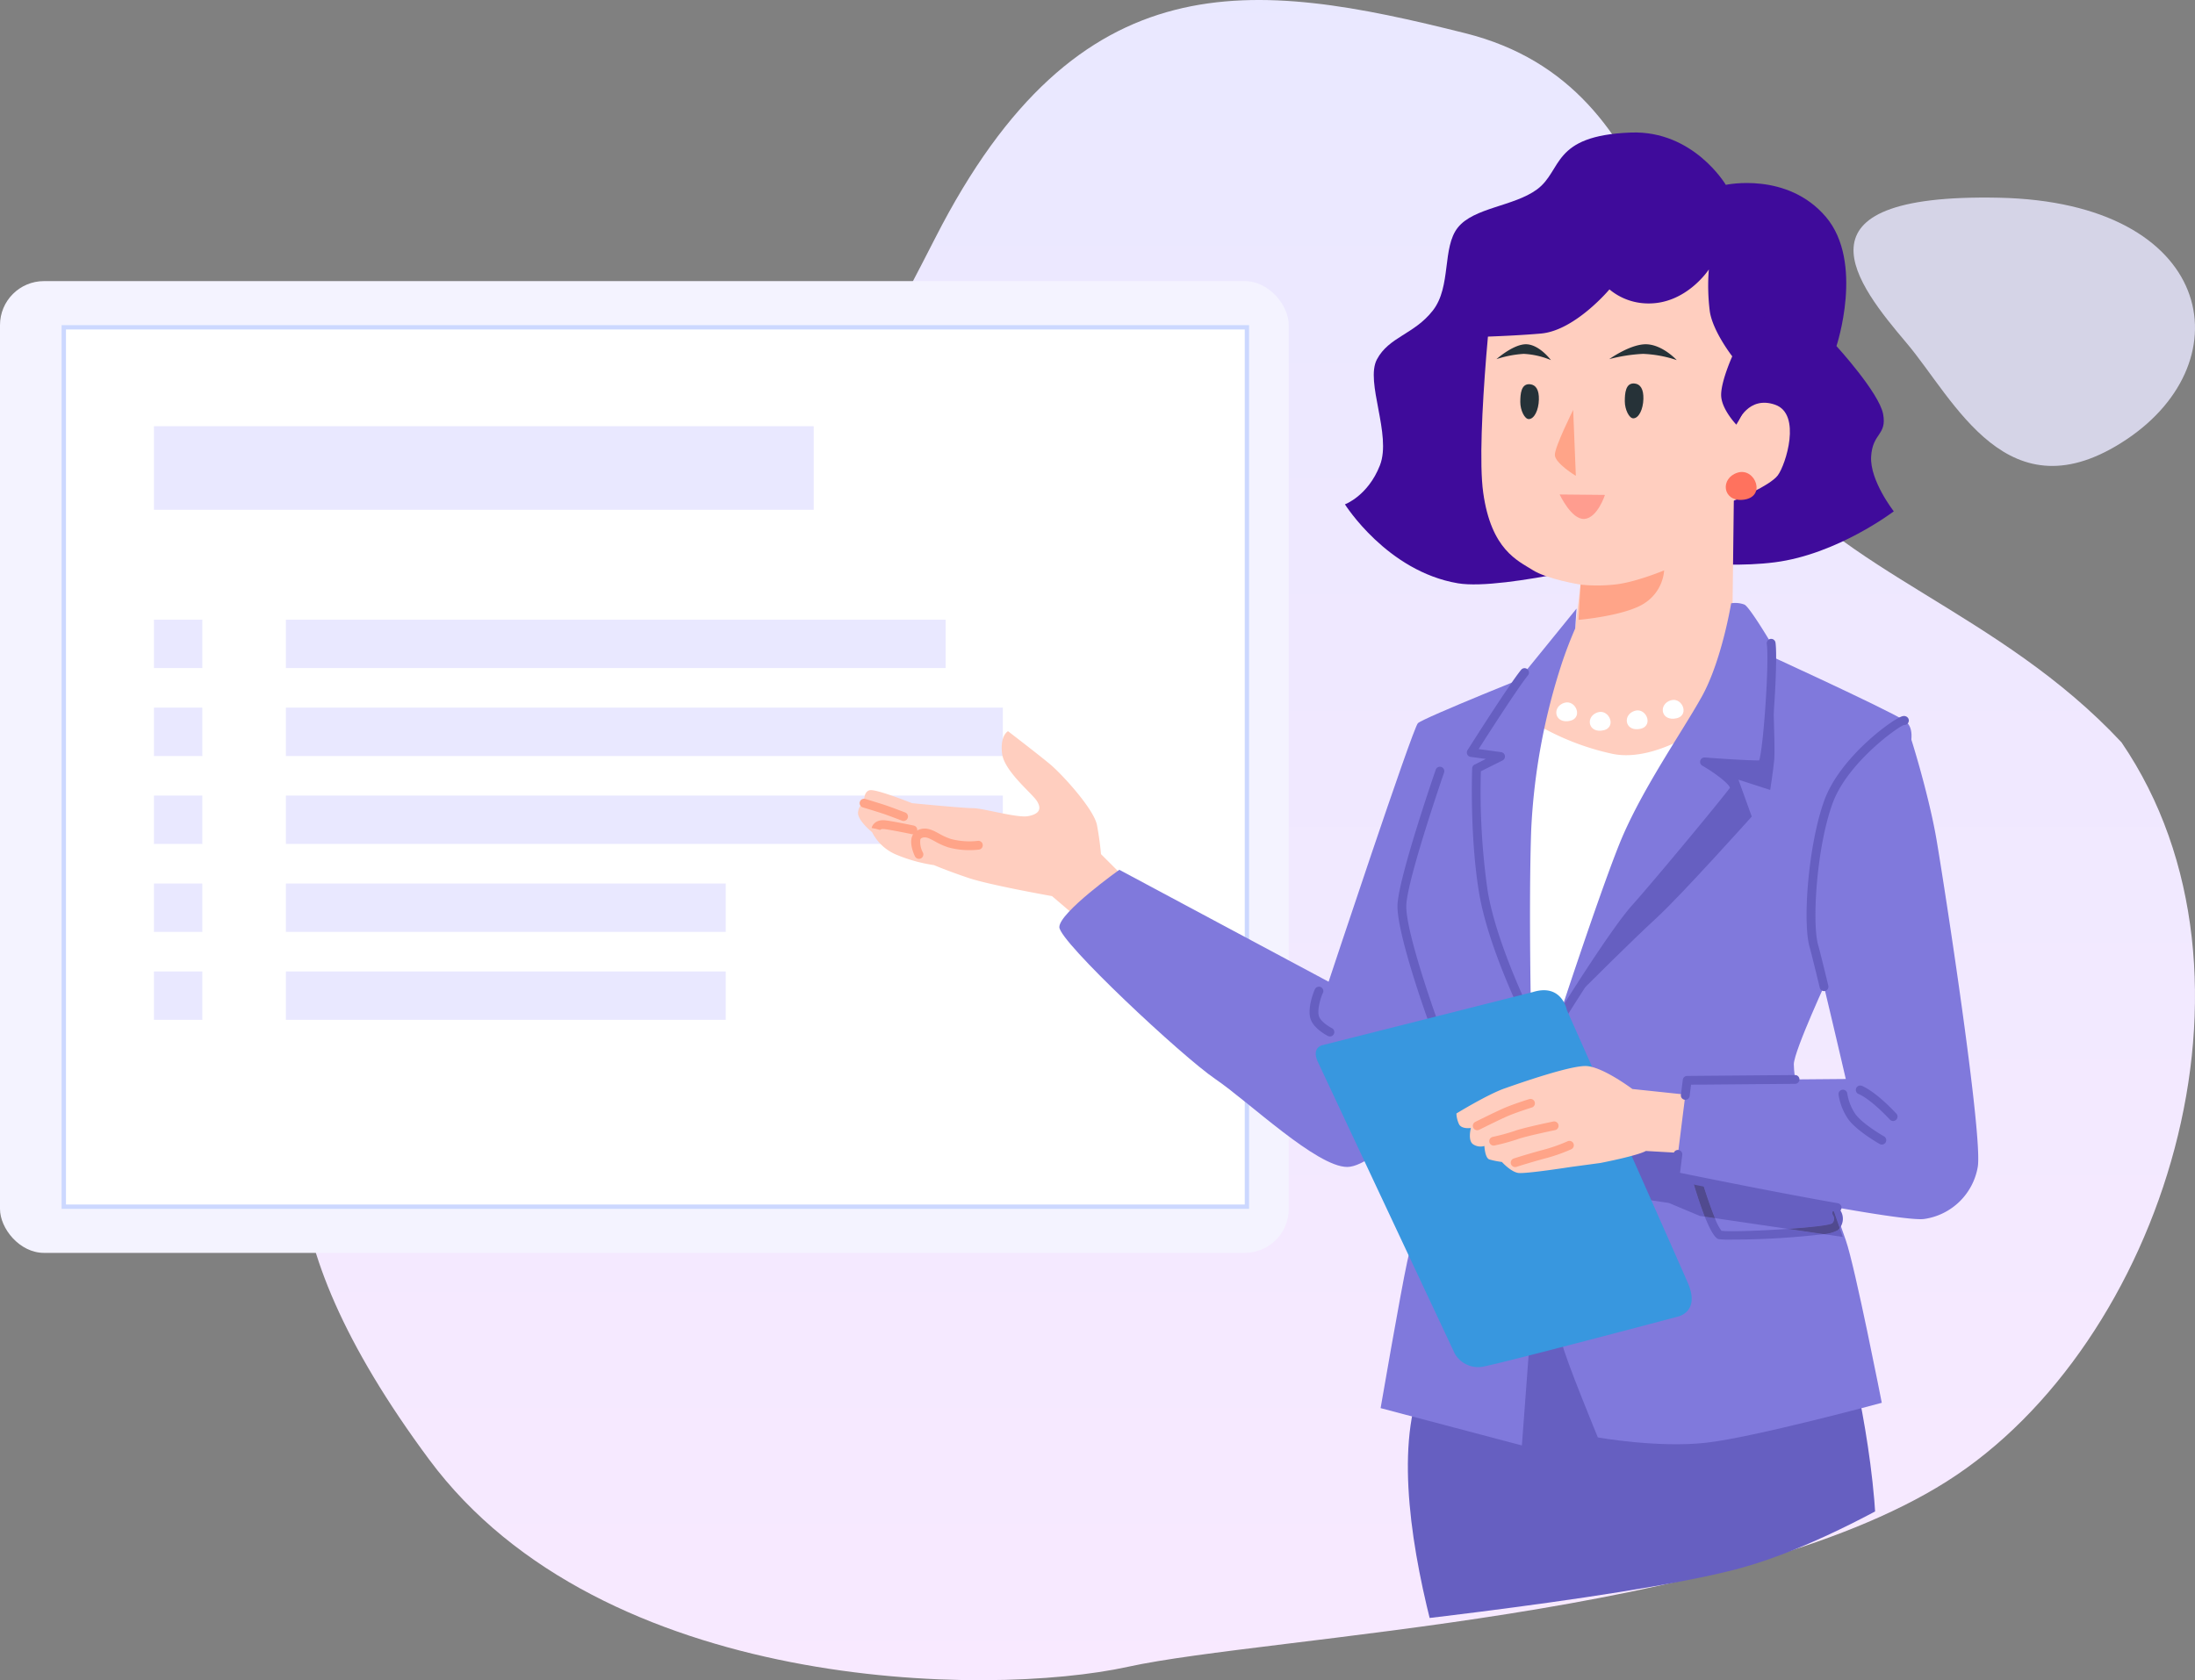 <svg id="img_questionnaire" xmlns="http://www.w3.org/2000/svg" xmlns:xlink="http://www.w3.org/1999/xlink" width="499.043" height="382.11" viewBox="0 0 499.043 382.11">
  <rect x="0" y="0" width="499.043" height="382.11" fill="#808080" stroke="none"/>
  <defs>
    <linearGradient id="linear-gradient" x1="0.5" x2="0.5" y2="1" gradientUnits="objectBoundingBox">
      <stop offset="0" stop-color="#e9e8ff"/>
      <stop offset="1" stop-color="#f8e9ff"/>
    </linearGradient>
    <clipPath id="clip-path">
      <path id="パス_3865" data-name="パス 3865" d="M1071.572,1937s-34,24-61,31-96,14-96,14l-34-61s-50-81-53-85-44.5-49.82-39.5-50.82,92.5-38.18,92.5-38.18l51-106s32-20,73-15,74,83,74,83v64Z" transform="translate(0 285.345)" fill="none" stroke="#707070" stroke-width="1"/>
    </clipPath>
  </defs>
  <path id="パス_3816" data-name="パス 3816" d="M4131.762,1915.495c-48.281-12.117-87.874-17.495-120.509,46.505s-57.112,98-70.463,106-48.531,53.862-62.624,71.862-21.311,47,18,100S4023.121,2294,4055.014,2287s137.152-11.138,186.152-42.138,76-115,39.753-168.115C4253.182,2047,4216.8,2037.96,4198.906,2013,4177.4,1983,4180.045,1927.611,4131.762,1915.495Z" transform="translate(-3798.595 -1907.932)" fill="url(#linear-gradient)"/>
  <g id="グループ_3377" data-name="グループ 3377" transform="translate(-616 -1871.415)">
    <g id="グループ_3233" data-name="グループ 3233">
      <rect id="長方形_1279" data-name="長方形 1279" width="293" height="221" rx="10" transform="translate(616 1935.345)" fill="#f4f3ff"/>
      <g id="長方形_1280" data-name="長方形 1280" transform="translate(630 1945.345)" fill="#fff" stroke="#ccd8ff" stroke-width="1">
        <rect width="270" height="201" stroke="none"/>
        <rect x="0.5" y="0.5" width="269" height="200" fill="none"/>
      </g>
      <rect id="長方形_1363" data-name="長方形 1363" width="150" height="11" transform="translate(681 2012.345)" fill="#e9e8ff"/>
      <rect id="長方形_1364" data-name="長方形 1364" width="163" height="11" transform="translate(681 2032.345)" fill="#e9e8ff"/>
      <rect id="長方形_1365" data-name="長方形 1365" width="163" height="11" transform="translate(681 2052.345)" fill="#e9e8ff"/>
      <rect id="長方形_1366" data-name="長方形 1366" width="100" height="11" transform="translate(681 2072.345)" fill="#e9e8ff"/>
      <rect id="長方形_1367" data-name="長方形 1367" width="11" height="11" transform="translate(651 2012.345)" fill="#e9e8ff"/>
      <rect id="長方形_1368" data-name="長方形 1368" width="11" height="11" transform="translate(651 2032.345)" fill="#e9e8ff"/>
      <rect id="長方形_1369" data-name="長方形 1369" width="11" height="11" transform="translate(651 2052.345)" fill="#e9e8ff"/>
      <rect id="長方形_1370" data-name="長方形 1370" width="11" height="11" transform="translate(651 2092.345)" fill="#e9e8ff"/>
      <rect id="長方形_1371" data-name="長方形 1371" width="11" height="11" transform="translate(651 2072.345)" fill="#e9e8ff"/>
      <rect id="長方形_1372" data-name="長方形 1372" width="100" height="11" transform="translate(681 2092.345)" fill="#e9e8ff"/>
      <rect id="長方形_1391" data-name="長方形 1391" width="150" height="19" transform="translate(651 1968.345)" fill="#e9e8ff"/>
    </g>
  </g>
  <g id="マスクグループ_52" data-name="マスクグループ 52" transform="translate(-616 -1896.415)" clip-path="url(#clip-path)">
    <g id="グループ_3416" data-name="グループ 3416" transform="translate(-909.916 36.833)">
      <path id="パス_3888" data-name="パス 3888" d="M1944.048,2267.41h-80.007s-26.669-63.035-15.153-92.735,18.183-41.822,18.183-41.822l38.262.3,39.928,29.4s6.668,24.244,7.272,46.67C1952.8,2219.086,1944.048,2267.41,1944.048,2267.41Z" fill="#665fc1"/>
      <path id="パス_3889" data-name="パス 3889" d="M1782.141,2059.739l-9.32,10.229-7.727-6.591s-14.092-2.5-18.865-4.093-7.956-2.954-7.956-2.954a35.754,35.754,0,0,1-8.864-2.5,10.946,10.946,0,0,1-5.227-5s-3.41-2.727-3.184-4.545,1.365-2.046,1.365-2.046-.228-2.727,1.363-2.955,9.546,2.955,9.546,2.955,11.592,1.137,13.866,1.137,10,2.272,12.5,1.817,3.181-1.59,2.045-3.409-7.5-6.819-7.955-10.91,1.364-5,1.364-5,6.818,5.228,9.547,7.5,10,10.229,10.682,13.865.909,6.592.909,6.592Z" fill="#ffcebf"/>
      <path id="パス_3890" data-name="パス 3890" d="M1876.77,2011.933s-27.275,10.91-28.488,12.122-20.3,58.793-20.3,58.793l-47.58-25.457s-13.638,9.7-13.638,13.031,27.881,29.4,35.458,34.549,23.032,20,30,20,23.639-19.4,23.639-19.4-8.486,33.943-10,40.912-6.059,33.336-6.059,33.336l32.123,8.487,3.638-48.793s4.545,21.518,5.454,25.457,8.182,21.516,8.182,21.516,13.638,2.425,24.548,1.213,40-9.092,40-9.092-6.061-30.912-8.182-36.972-10.3-29.4-10.3-29.4-1.517-7.576-1.517-10.607,8.184-20.608,8.184-20.608,10-24.547,13.031-35.154,8.183-19.7,3.939-22.427-35.458-16.97-35.458-16.97Z" fill="#8079dc"/>
      <path id="パス_3891" data-name="パス 3891" d="M1928.843,2012.215s.7,17.468.466,20.029-.931,6.987-.931,6.987l-7.22-2.329,3.028,8.383s-16.069,17.934-21.659,23.059-16.3,15.836-16.3,15.836,23.287-39.826,24.219-44.484,5.824-10.946,5.824-10.946Z" fill="#665fc1"/>
      <path id="パス_3892" data-name="パス 3892" d="M1911.7,2127.7s3.637,12.275,5.228,12.729,24.548-.454,26.138-1.818a2.487,2.487,0,0,0,.456-3.182" fill="#8079dc"/>
      <g id="グループ_3417" data-name="グループ 3417">
        <path id="パス_3893" data-name="パス 3893" d="M1917.287,2139.483c1.5.257,8.79.016,15.161-.426l-16.634-2.443A11.115,11.115,0,0,0,1917.287,2139.483Z" fill="none"/>
        <path id="パス_3894" data-name="パス 3894" d="M1917.287,2139.483a11.115,11.115,0,0,1-1.473-2.869l-2.3-.337c1.246,3.152,2.3,4.872,3.136,5.113a19.979,19.979,0,0,0,2.762.1,180.229,180.229,0,0,0,21.163-1.24l-8.126-1.193C1926.077,2139.5,1918.787,2139.74,1917.287,2139.483Z" fill="#665fc1"/>
        <path id="パス_3895" data-name="パス 3895" d="M1944.367,2134.9a1,1,0,0,0-1.378-.319.965.965,0,0,0-.222.211l1.417,4.082A3.489,3.489,0,0,0,1944.367,2134.9Z" fill="#665fc1"/>
        <g id="グループ_3416-2" data-name="グループ 3416">
          <path id="パス_3896" data-name="パス 3896" d="M1908.743,2116.79l-15.911,3.182,4.773,12.047,7.728,1.135,7.046,2.956,1.134.167q-1.257-3.179-2.775-8.294a1,1,0,0,1,.675-1.243.988.988,0,0,1,.287-.043,1,1,0,0,1,.956.718c.956,3.229,2.162,6.772,3.158,9.2l16.634,2.443c4.9-.34,9.251-.8,10.01-1.241a1.429,1.429,0,0,0,.212-1.859.989.989,0,0,1,.1-1.167l-3.567-10.271-30.457-7.729" fill="#665fc1"/>
        </g>
        <path id="パス_3897" data-name="パス 3897" d="M1944.184,2138.872a3.765,3.765,0,0,1-.471.5,8.193,8.193,0,0,1-3.139.88l4.308.633Z" fill="#665fc1"/>
        <path id="パス_3898" data-name="パス 3898" d="M1944.184,2138.872l-1.417-4.082a.989.989,0,0,0-.1,1.167,1.429,1.429,0,0,1-.212,1.859c-.759.443-5.113.9-10.01,1.241l8.126,1.193a8.193,8.193,0,0,0,3.139-.88A3.765,3.765,0,0,0,1944.184,2138.872Z" fill="#665fc1"/>
        <path id="パス_3899" data-name="パス 3899" d="M1944.184,2138.872l-1.417-4.082a.989.989,0,0,0-.1,1.167,1.429,1.429,0,0,1-.212,1.859c-.759.443-5.113.9-10.01,1.241l8.126,1.193a8.193,8.193,0,0,0,3.139-.88A3.765,3.765,0,0,0,1944.184,2138.872Z" fill="#514a8f"/>
        <path id="パス_3900" data-name="パス 3900" d="M1912.656,2127.415a1,1,0,1,0-1.918.568q1.518,5.123,2.775,8.294l2.3.337C1914.818,2134.187,1913.612,2130.644,1912.656,2127.415Z" fill="#665fc1"/>
        <path id="パス_3901" data-name="パス 3901" d="M1912.656,2127.415a1,1,0,1,0-1.918.568q1.518,5.123,2.775,8.294l2.3.337C1914.818,2134.187,1913.612,2130.644,1912.656,2127.415Z" fill="#514a8f"/>
      </g>
      <path id="パス_3902" data-name="パス 3902" d="M1918.289,1901.62s-7.347-12.43-21.594-11.894c-18.182.68-15.455,8.635-21.365,12.955-5.27,3.851-14.319,4.091-17.956,8.636s-1.439,13.411-5.682,18.866-10,5.985-12.728,11.137,3.409,17.123.682,24.093-7.956,8.864-7.956,8.864,9.547,15.23,25.684,17.956c10.51,1.778,41.595-6.364,41.595-6.364s16.213,3.41,30.457,1.591,27.048-11.592,27.048-11.592-5.456-6.971-5.152-12.425,3.637-4.848,2.727-9.7-10.607-15.456-10.607-15.456,6.364-19.093-2.424-29.4S1918.289,1901.62,1918.289,1901.62Z" fill="#3f0b9b"/>
      <path id="パス_3903" data-name="パス 3903" d="M1919.805,1998.6l.3-25.154s8.183-3.333,10-5.758,5.456-13.941-.605-16.062-8.486,3.94-8.486,3.94-.3-23.941-.91-31.821-13.939-14.85-26.667-14.244-27.58,10-27.58,10-4.545,39.094-2.726,52.125,7.88,15.457,11.213,17.578,10.91,3.334,10.91,3.334l-1.213,10-18.184,32.427,51.948-3.837Z" fill="#ffcebf"/>
      <path id="パス_3904" data-name="パス 3904" d="M1915.258,2023.448s-12.424,9.7-22.729,7.577a58.537,58.537,0,0,1-18.183-7.273s-7.879,37.881-7.274,45.761,6.97,23.032,6.97,23.032l8.4-5.253Z" fill="#fff"/>
      <path id="パス_3905" data-name="パス 3905" d="M1928.593,2005.872s-4.849-8.184-6.061-8.79a5.922,5.922,0,0,0-3.031-.3s-2.122,13.031-6.667,21.214-13.941,21.517-18.79,33.639-14.243,40.913-14.243,40.913,12.727-20.607,17.88-26.365,21.215-25.155,22.425-26.972-6.666-6.364-6.666-6.364,11.82.908,13.032.6S1929.2,2010.114,1928.593,2005.872Z" fill="#8079dc"/>
      <path id="パス_3906" data-name="パス 3906" d="M1879.8,2093.545a1,1,0,0,1-.85-1.525c.522-.845,12.833-20.749,17.985-26.507,5.1-5.7,20.749-24.585,22.289-26.786-.2-.846-3.131-3.2-6.284-5.017a1,1,0,0,1-.455-1.162,1.023,1.023,0,0,1,1.032-.7c5.1.391,10.753.713,12.358.661,1-3.1,2.3-22.485,1.728-26.494a1,1,0,1,1,1.98-.284c.338,2.372.044,9.686-.372,15.48-.921,12.815-1.722,13.016-2.5,13.209-.886.225-5.672-.043-9.436-.3,1.783,1.283,3.59,2.866,3.9,4.187a1.808,1.808,0,0,1-.239,1.453c-1.226,1.839-17.326,21.286-22.513,27.084-5.035,5.627-17.648,26.018-17.775,26.223A1,1,0,0,1,1879.8,2093.545Z" fill="#665fc1"/>
      <path id="パス_3907" data-name="パス 3907" d="M1884.347,1997.991s-9.092,11.214-11.819,14.548-12.124,18.183-12.124,18.183l6.668.908-5.455,2.728a161.479,161.479,0,0,0,1.516,27.882c2.121,13.032,10.909,30.3,10.909,30.3s-.607-26.668,0-44.246a143.477,143.477,0,0,1,6.971-37.882c1.515-4.545,3.03-7.88,3.03-7.88Z" fill="#8079dc"/>
      <path id="パス_3908" data-name="パス 3908" d="M1874.043,2093.545a1,1,0,0,1-.893-.547c-.361-.711-8.882-17.562-11-30.6-2.115-12.981-1.534-27.934-1.528-28.084a1,1,0,0,1,.552-.853l2.559-1.28-3.459-.471a1,1,0,0,1-.71-1.527c.384-.608,9.459-14.939,12.195-18.281a1,1,0,0,1,1.547,1.268c-2.186,2.669-8.858,13.068-11.217,16.768l5.122.7a1,1,0,0,1,.313,1.885l-4.922,2.462a159.829,159.829,0,0,0,1.522,27.093c2.072,12.731,10.726,29.841,10.814,30.013a1,1,0,0,1-.439,1.344A.99.99,0,0,1,1874.043,2093.545Z" fill="#665fc1"/>
      <g id="グループ_3418" data-name="グループ 3418">
        <path id="パス_3909" data-name="パス 3909" d="M1853.283,2034.964s-8.409,24.32-8.637,30.458,6.819,25.683,6.819,25.683" fill="#8079dc"/>
        <path id="パス_3910" data-name="パス 3910" d="M1851.465,2092.1a1,1,0,0,1-.941-.661c-.291-.805-7.11-19.8-6.877-26.059.231-6.215,8.346-29.749,8.691-30.748a1,1,0,0,1,1.891.654c-.084.241-8.364,24.248-8.584,30.168-.218,5.875,6.691,25.113,6.76,25.308a1,1,0,0,1-.6,1.279A.984.984,0,0,1,1851.465,2092.1Z" fill="#665fc1"/>
      </g>
      <path id="パス_3911" data-name="パス 3911" d="M1874.422,2085.2l-47.732,12.046s-2.728.455-1.137,3.864,31.139,66.37,31.139,66.37a6.154,6.154,0,0,0,6.138,2.956c4.091-.683,44.321-11.366,44.321-11.366s5.455-.909,2.5-7.727-27.5-62.052-27.5-62.052S1881.013,2083.15,1874.422,2085.2Z" fill="#3897df"/>
      <path id="パス_3912" data-name="パス 3912" d="M1912.834,2108.91l-2.122,13.032-10.607-.606s-1.211.909-10.3,2.727l-6.743.91s-10.228,1.591-11.934,1.363-3.75-2.5-3.75-2.5a19.49,19.49,0,0,1-2.841-.568c-1.023-.341-1.137-3.069-1.137-3.069a3.014,3.014,0,0,1-2.5-.341c-1.364-.795-.568-3.751-.568-3.751s-2.159.341-2.727-.909a6.384,6.384,0,0,1-.569-2.385s7.047-4.319,10.91-5.683,14.661-5.114,18.411-5.114,10.682,5.227,10.682,5.227Z" fill="#ffcebf"/>
      <path id="パス_3913" data-name="パス 3913" d="M1909.5,2105.273l-2.728,21.82s51.216,10.608,56.672,9.7a14.423,14.423,0,0,0,12.122-11.818c1.212-6.971-7.576-63.946-9.394-74.552s-6.667-26.367-7.274-26.973-13.637,8.486-17.273,18.487-4.851,27.275-3.334,32.731,7.273,30.3,7.273,30.3Z" fill="#8079dc"/>
      <path id="パス_3914" data-name="パス 3914" d="M1943.595,2135.207a1.021,1.021,0,0,1-.174-.015c-16.249-2.857-36.648-7.078-36.852-7.12a1,1,0,0,1-.789-1.1l.624-4.99a1,1,0,0,1,1.985.249l-.509,4.072c4.133.848,21.616,4.413,35.887,6.922a1,1,0,0,1-.172,1.985Z" fill="#665fc1"/>
      <path id="パス_3915" data-name="パス 3915" d="M1909.073,2109.7a1.036,1.036,0,0,1-.125-.008,1,1,0,0,1-.868-1.116l.428-3.427a1,1,0,0,1,.983-.876l24.528-.206h.008a1,1,0,0,1,.009,2l-23.652.2-.319,2.558A1,1,0,0,1,1909.073,2109.7Z" fill="#665fc1"/>
      <path id="パス_3916" data-name="パス 3916" d="M1934.027,2105.067" fill="none" stroke="#665fc1" stroke-linecap="round" stroke-linejoin="round" stroke-width="2"/>
      <path id="パス_3917" data-name="パス 3917" d="M1940.616,2084.976a1,1,0,0,1-.971-.766c-1.122-4.656-1.9-7.776-2.318-9.276-1.623-5.84-.26-23.392,3.358-33.34,3.591-9.88,15.762-18.685,17.792-19.136a1.161,1.161,0,0,1,1.127.282,1,1,0,0,1,0,1.414.969.969,0,0,1-.8.29c-1.8.678-12.959,8.806-16.241,17.833-3.695,10.159-4.676,27.206-3.31,32.121.422,1.522,1.208,4.666,2.335,9.343a1,1,0,0,1-.738,1.207A1.013,1.013,0,0,1,1940.616,2084.976Z" fill="#665fc1"/>
      <g id="グループ_3419" data-name="グループ 3419">
        <path id="パス_3918" data-name="パス 3918" d="M1825.78,2084.97c-.454.908-1.59,4.317-.908,6.135s3.408,3.183,3.408,3.183" fill="#8079dc"/>
        <path id="パス_3919" data-name="パス 3919" d="M1828.279,2095.288a1.009,1.009,0,0,1-.446-.1c-.315-.159-3.1-1.6-3.9-3.727-.891-2.375.617-6.266.951-6.934a1,1,0,0,1,1.789.9c-.49.98-1.376,3.979-.866,5.337.443,1.185,2.3,2.331,2.919,2.64a1,1,0,0,1-.449,1.894Z" fill="#665fc1"/>
      </g>
      <path id="パス_3920" data-name="パス 3920" d="M1906.47,2023.029c-3.029.221-3.41-3.347-.683-4.183S1910.334,2022.752,1906.47,2023.029Z" fill="#fff"/>
      <path id="パス_3921" data-name="パス 3921" d="M1922,1973.259c-4.481.323-5.046-4.956-1.009-6.194S1927.717,1972.846,1922,1973.259Z" fill="#ff725e"/>
      <path id="パス_3922" data-name="パス 3922" d="M1898.286,2025.416c-3.026.22-3.408-3.348-.681-4.184S1902.15,2025.139,1898.286,2025.416Z" fill="#fff"/>
      <path id="パス_3923" data-name="パス 3923" d="M1889.877,2025.758c-3.027.219-3.409-3.348-.682-4.185S1893.741,2025.478,1889.877,2025.758Z" fill="#fff"/>
      <path id="パス_3924" data-name="パス 3924" d="M1882.263,2023.6c-3.029.218-3.409-3.349-.683-4.186S1886.127,2023.319,1882.263,2023.6Z" fill="#fff"/>
      <path id="パス_3925" data-name="パス 3925" d="M1897.561,1946.8c-2.077-.215-2.239,2.232-2.239,4.06s.976,3.858,1.927,3.858c1.244,0,2.239-2.029,2.3-4.4C1899.609,1948.077,1898.866,1946.935,1897.561,1946.8Z" fill="#263238"/>
      <path id="パス_3926" data-name="パス 3926" d="M1873.8,1946.971c-2.077-.215-2.239,2.232-2.239,4.061s.975,3.858,1.926,3.858c1.244,0,2.239-2.031,2.3-4.4C1875.853,1948.248,1875.109,1947.106,1873.8,1946.971Z" fill="#263238"/>
      <path id="パス_3927" data-name="パス 3927" d="M1907.13,1941.477s-3.091-3.374-6.714-3.593-8.631,3.374-8.631,3.374a37,37,0,0,1,7.672-1.2A27.282,27.282,0,0,1,1907.13,1941.477Z" fill="#263238"/>
      <path id="パス_3928" data-name="パス 3928" d="M1878.527,1941.476s-2.493-3.374-5.416-3.593-6.963,3.374-6.963,3.374a24.607,24.607,0,0,1,6.19-1.2A18.355,18.355,0,0,1,1878.527,1941.476Z" fill="#263238"/>
      <path id="パス_3929" data-name="パス 3929" d="M1883.585,1952.8s-4.167,8.333-4.167,10.227,4.773,4.773,4.773,4.773Z" fill="#ffa488"/>
      <path id="パス_3930" data-name="パス 3930" d="M1880.51,1972.035l10.3.1s-1.683,5.217-4.647,5.461S1880.51,1972.035,1880.51,1972.035Z" fill="#ff9d8f"/>
      <path id="パス_3931" data-name="パス 3931" d="M1857.829,1936.319s10.715-.2,18.443-.884,15.558-10.038,15.558-10.038a13.771,13.771,0,0,0,8.511,3.19c8.908.266,14.084-7.723,14.084-7.723a46.431,46.431,0,0,0,.226,9.546c.683,4.546,5.1,10.208,5.1,10.208s-2.527,5.595-2.527,8.777,3.457,6.76,3.457,6.76,7.048-11.87,7.048-18.462-5.127-30.921-12.854-32.285-40.231,2.045-44.549,4.091S1857.829,1936.319,1857.829,1936.319Z" fill="#3f0b9b"/>
      <path id="パス_3932" data-name="パス 3932" d="M1884.347,2094.06" fill="#fff"/>
      <path id="パス_3933" data-name="パス 3933" d="M1904.266,1989.3s-6.439,2.68-10.979,3.188a36.8,36.8,0,0,1-8.031.05l-.454,8.016s10.783-.917,15.095-3.849A9.779,9.779,0,0,0,1904.266,1989.3Z" fill="#ffa488"/>
      <path id="パス_3934" data-name="パス 3934" d="M1734.843,2054.9a1,1,0,0,1-.9-.552c-.137-.274-1.317-2.725-.676-4.514a2.558,2.558,0,0,1,1.4-1.5c1.771-.787,3.289.036,4.758.832a14.394,14.394,0,0,0,2.7,1.222,16.7,16.7,0,0,0,6.095.429.987.987,0,0,1,1.123.86,1,1,0,0,1-.859,1.123,18.55,18.55,0,0,1-6.947-.5,16.211,16.211,0,0,1-3.062-1.375c-1.432-.777-2.156-1.134-2.992-.763a.556.556,0,0,0-.327.351,5.065,5.065,0,0,0,.583,2.947,1,1,0,0,1-.9,1.445Z" fill="#ffa488"/>
      <path id="パス_3935" data-name="パス 3935" d="M1733.446,2049.315a.976.976,0,0,1-.207-.022c-.044-.009-4.4-.926-6.2-1.151-.7-.082-.964.092-1.007.2l-.964-.26-.981-.2c.142-.719,1-2.005,3.2-1.729,1.884.236,6.187,1.141,6.369,1.179a1,1,0,0,1-.2,1.979Z" fill="#ffa488"/>
      <path id="パス_3936" data-name="パス 3936" d="M1731.35,2046.286a1,1,0,0,1-.359-.066c-.03-.012-3.021-1.16-4.382-1.615s-4.5-1.4-4.534-1.409a1,1,0,0,1,.576-1.916c.13.039,3.2.962,4.591,1.429s4.342,1.6,4.466,1.644a1,1,0,0,1-.358,1.933Z" fill="#ffa488"/>
      <path id="パス_3937" data-name="パス 3937" d="M1870.388,2125a1,1,0,0,1-.317-1.948c.086-.03,2.167-.721,6.337-1.879a37.253,37.253,0,0,0,5.877-2.028,1,1,0,0,1,.893,1.79,38.14,38.14,0,0,1-6.235,2.165c-4.113,1.142-6.218,1.841-6.239,1.848A.992.992,0,0,1,1870.388,2125Z" fill="#ffa488"/>
      <path id="パス_3938" data-name="パス 3938" d="M1865.5,2120.114a1,1,0,0,1-.209-1.977,46.473,46.473,0,0,0,4.982-1.357c1.913-.716,8.487-2.081,8.766-2.138a1,1,0,1,1,.4,1.959c-.067.013-6.7,1.389-8.469,2.052a47.287,47.287,0,0,1-5.265,1.439A1.015,1.015,0,0,1,1865.5,2120.114Z" fill="#ffa488"/>
      <path id="パス_3939" data-name="パス 3939" d="M1861.771,2116.621a1,1,0,0,1-.449-1.894c.172-.086,4.238-2.118,6.33-3.048,2.124-.944,5.776-2.088,5.93-2.136a1,1,0,0,1,.6,1.908c-.037.012-3.7,1.159-5.715,2.056-2.053.911-6.206,2.987-6.248,3.009A1.009,1.009,0,0,1,1861.771,2116.621Z" fill="#ffa488"/>
      <g id="グループ_3420" data-name="グループ 3420">
        <path id="パス_3940" data-name="パス 3940" d="M1956.325,2113.524c-3.725-3.959-6.287-5.59-7.452-6.055" fill="#8079dc"/>
        <path id="パス_3941" data-name="パス 3941" d="M1956.325,2114.524a1,1,0,0,1-.728-.314c-4.276-4.544-6.661-5.639-7.094-5.813a1,1,0,1,1,.74-1.857c.707.282,3.36,1.57,7.811,6.3a1,1,0,0,1-.729,1.685Z" fill="#665fc1"/>
      </g>
      <g id="グループ_3421" data-name="グループ 3421">
        <path id="パス_3942" data-name="パス 3942" d="M1953.763,2118.881s-5.356-3.027-6.987-5.589a12.432,12.432,0,0,1-1.864-4.892" fill="#8079dc"/>
        <path id="パス_3943" data-name="パス 3943" d="M1953.762,2119.881a1,1,0,0,1-.491-.129c-.228-.129-5.593-3.182-7.338-5.923a13.387,13.387,0,0,1-2.016-5.328,1,1,0,1,1,1.99-.2,11.594,11.594,0,0,0,1.713,4.456c1.226,1.925,5.2,4.445,6.635,5.255a1,1,0,0,1-.493,1.87Z" fill="#665fc1"/>
      </g>
    </g>
  </g>
  <path id="パス_3866" data-name="パス 3866" d="M3810,1933c-49-1-32,20-21,33s23,40,50,22S3859,1934,3810,1933Z" transform="translate(-3355.569 -1888.036)" fill="#e9e8ff" opacity="0.81"/>
</svg>
